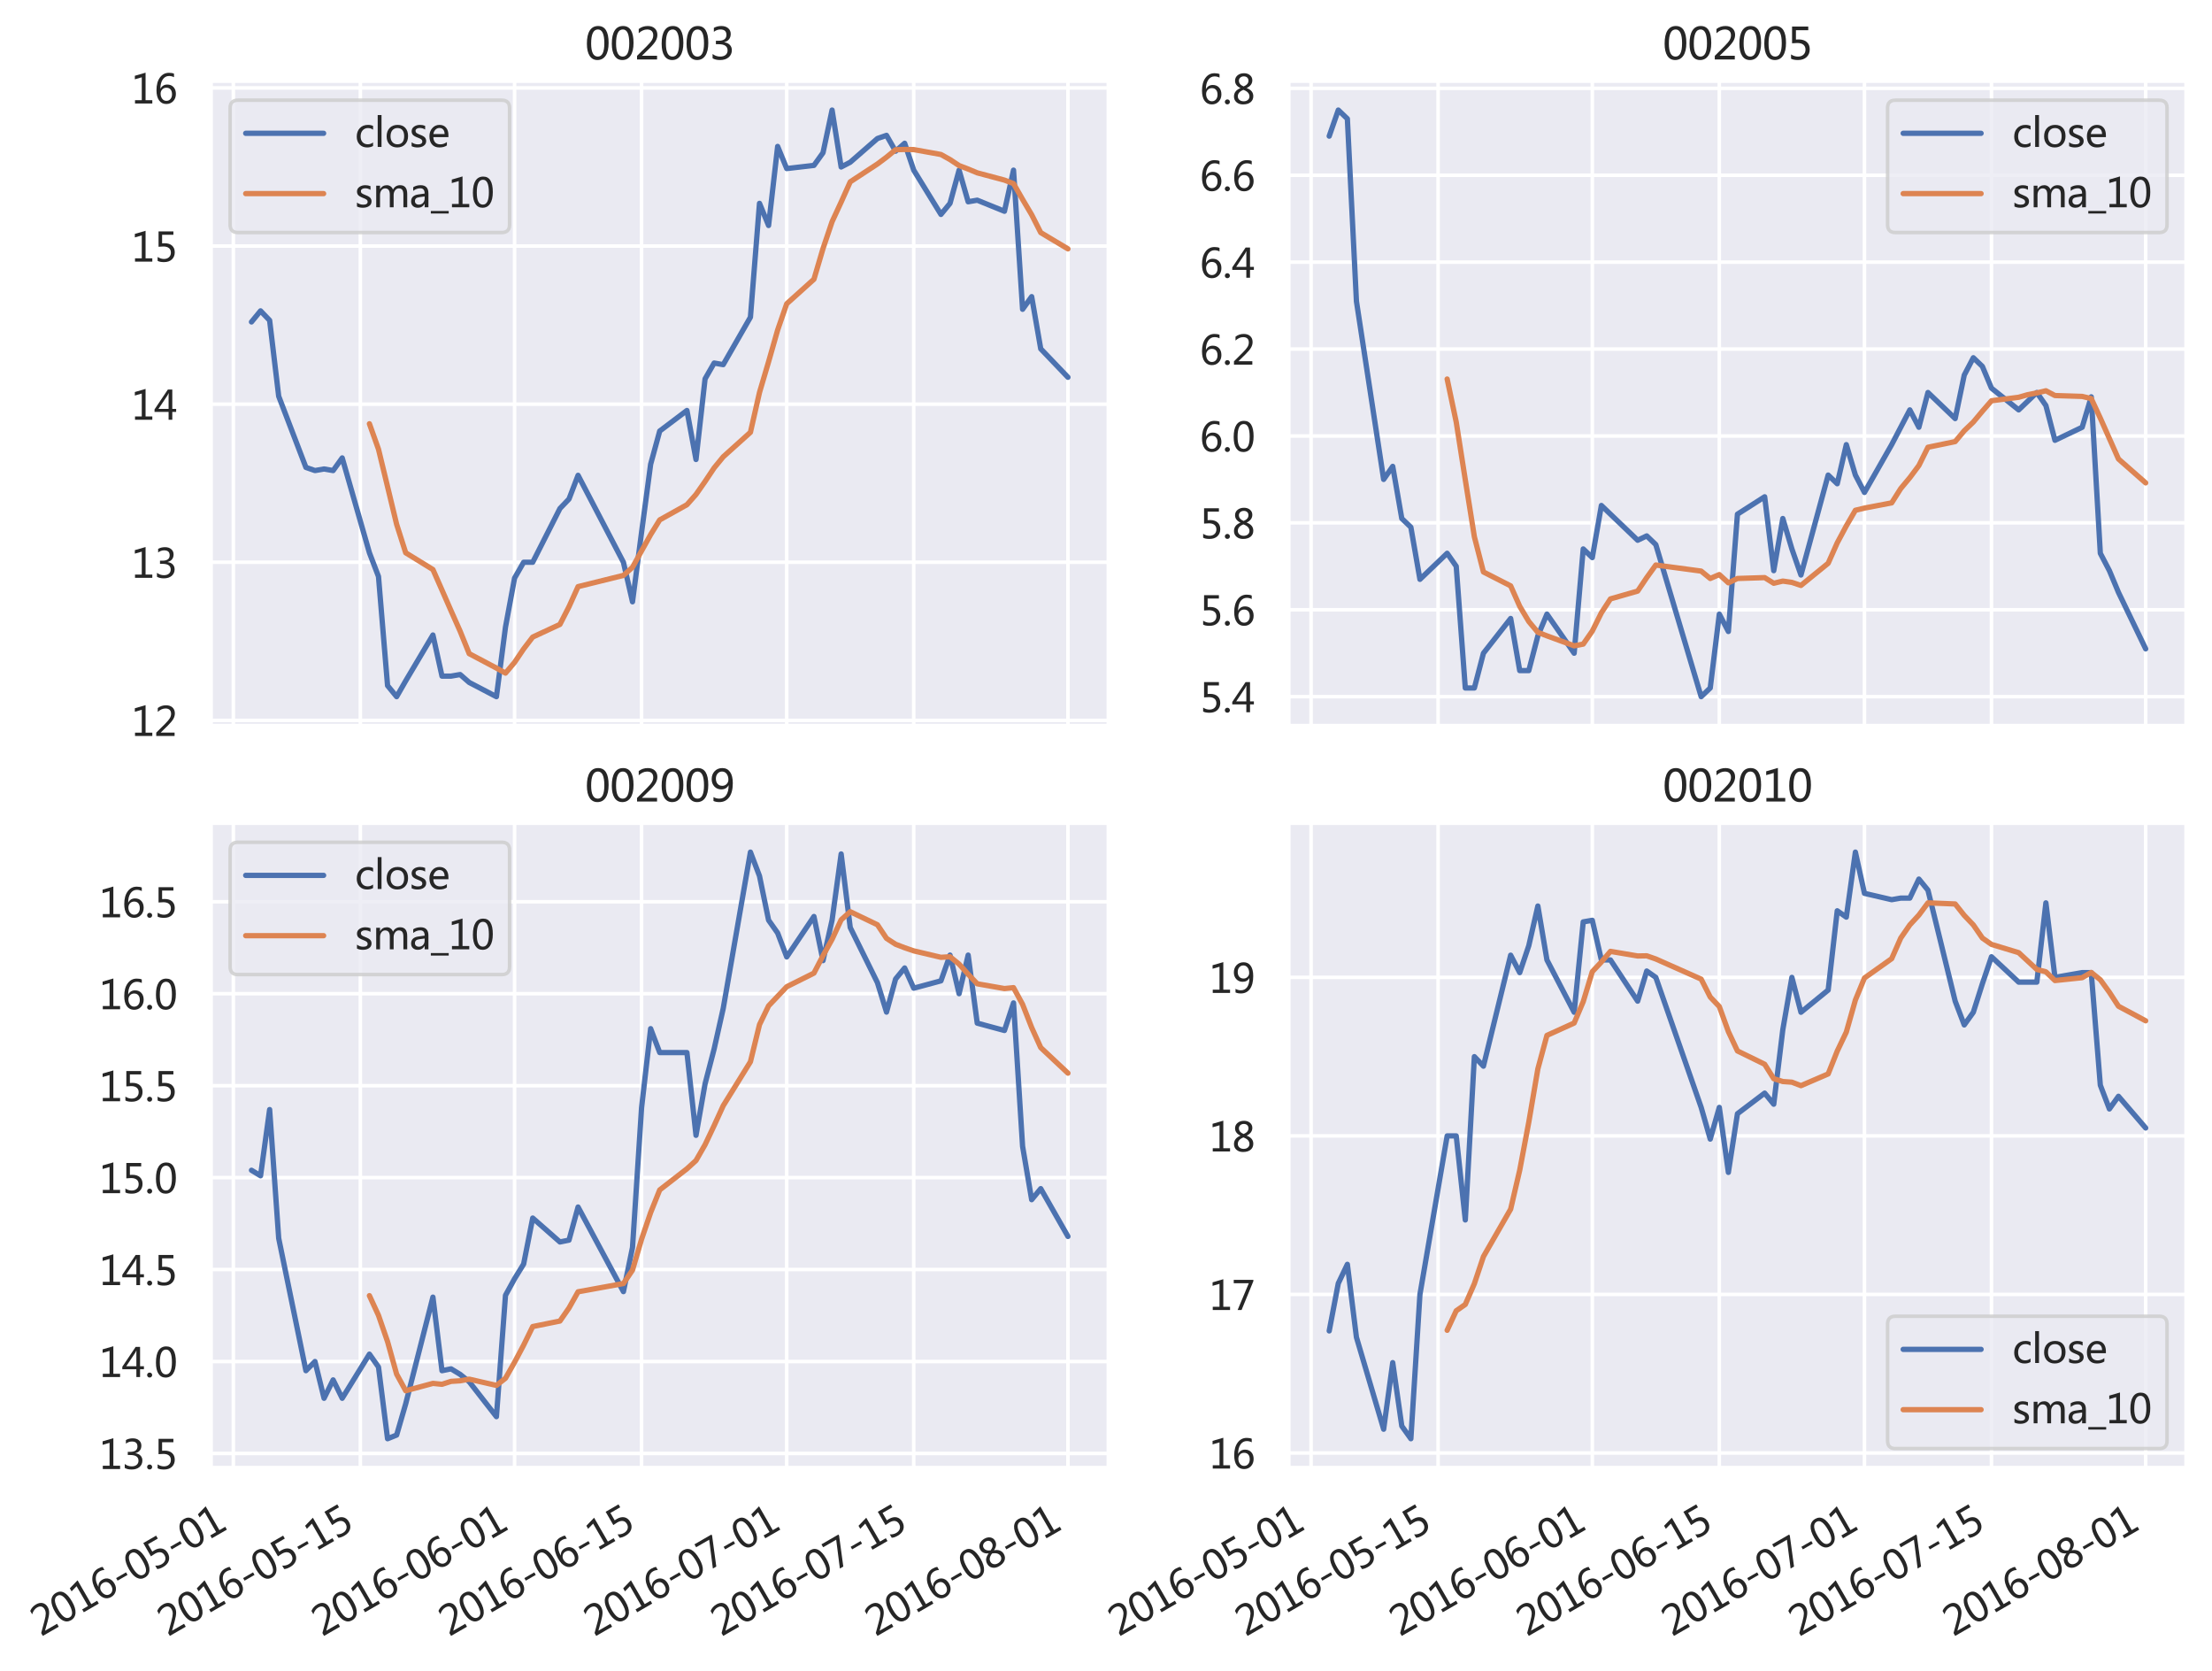 <?xml version="1.0" encoding="utf-8" standalone="no"?>
<!DOCTYPE svg PUBLIC "-//W3C//DTD SVG 1.1//EN"
  "http://www.w3.org/Graphics/SVG/1.1/DTD/svg11.dtd">
<svg xmlns:xlink="http://www.w3.org/1999/xlink" width="624.692pt" height="471.717pt" viewBox="0 0 624.692 471.717" xmlns="http://www.w3.org/2000/svg" version="1.1">
 <defs>
  <style type="text/css">*{stroke-linejoin: round; stroke-linecap: butt}</style>
 </defs>
 <g id="figure_1">
  <g id="patch_1">
   <path d="M 0 471.717 
L 624.692 471.717 
L 624.692 0 
L 0 0 
z
" style="fill: #ffffff"/>
  </g>
  <g id="axes_1">
   <g id="patch_2">
    <path d="M 59.492 204.969 
L 313.129 204.969 
L 313.129 22.793 
L 59.492 22.793 
z
" style="fill: #eaeaf2"/>
   </g>
   <g id="matplotlib.axis_1">
    <g id="xtick_1">
     <g id="line2d_1">
      <path d="M 65.897 204.969 
L 65.897 22.793 
" clip-path="url(#p3667b2592e)" style="fill: none; stroke: #ffffff; stroke-linecap: round"/>
     </g>
    </g>
    <g id="xtick_2">
     <g id="line2d_2">
      <path d="M 101.765 204.969 
L 101.765 22.793 
" clip-path="url(#p3667b2592e)" style="fill: none; stroke: #ffffff; stroke-linecap: round"/>
     </g>
    </g>
    <g id="xtick_3">
     <g id="line2d_3">
      <path d="M 145.319 204.969 
L 145.319 22.793 
" clip-path="url(#p3667b2592e)" style="fill: none; stroke: #ffffff; stroke-linecap: round"/>
     </g>
    </g>
    <g id="xtick_4">
     <g id="line2d_4">
      <path d="M 181.186 204.969 
L 181.186 22.793 
" clip-path="url(#p3667b2592e)" style="fill: none; stroke: #ffffff; stroke-linecap: round"/>
     </g>
    </g>
    <g id="xtick_5">
     <g id="line2d_5">
      <path d="M 222.178 204.969 
L 222.178 22.793 
" clip-path="url(#p3667b2592e)" style="fill: none; stroke: #ffffff; stroke-linecap: round"/>
     </g>
    </g>
    <g id="xtick_6">
     <g id="line2d_6">
      <path d="M 258.046 204.969 
L 258.046 22.793 
" clip-path="url(#p3667b2592e)" style="fill: none; stroke: #ffffff; stroke-linecap: round"/>
     </g>
    </g>
    <g id="xtick_7">
     <g id="line2d_7">
      <path d="M 301.6 204.969 
L 301.6 22.793 
" clip-path="url(#p3667b2592e)" style="fill: none; stroke: #ffffff; stroke-linecap: round"/>
     </g>
    </g>
    <g id="xtick_8"/>
    <g id="xtick_9"/>
    <g id="xtick_10"/>
    <g id="xtick_11"/>
    <g id="xtick_12"/>
   </g>
   <g id="matplotlib.axis_2">
    <g id="ytick_1">
     <g id="line2d_8">
      <path d="M 59.492 203.385 
L 313.129 203.385 
" clip-path="url(#p3667b2592e)" style="fill: none; stroke: #ffffff; stroke-linecap: round"/>
     </g>
     <g id="text_1">
      <!-- 12 -->
      <g style="fill: #262626" transform="translate(37.091 207.781) scale(0.11 -0.11)">
       <defs>
        <path id="MicrosoftYaHei-31" d="M 3366 0 
L 591 0 
L 591 528 
L 1675 528 
L 1675 4203 
L 563 3881 
L 563 4444 
L 2284 4944 
L 2284 528 
L 3366 528 
L 3366 0 
z
" transform="scale(0.016)"/>
        <path id="MicrosoftYaHei-32" d="M 3275 0 
L 331 0 
L 331 531 
L 1738 1934 
Q 2319 2516 2516 2855 
Q 2713 3194 2713 3556 
Q 2713 3969 2481 4189 
Q 2250 4409 1813 4409 
Q 1166 4409 578 3859 
L 578 4481 
Q 1150 4922 1909 4922 
Q 2563 4922 2941 4569 
Q 3319 4216 3319 3619 
Q 3319 3169 3076 2736 
Q 2834 2303 2159 1634 
L 1056 556 
L 1056 544 
L 3275 544 
L 3275 0 
z
" transform="scale(0.016)"/>
       </defs>
       <use xlink:href="#MicrosoftYaHei-31"/>
       <use xlink:href="#MicrosoftYaHei-32" x="58.643"/>
      </g>
     </g>
    </g>
    <g id="ytick_2">
     <g id="line2d_9">
      <path d="M 59.492 158.744 
L 313.129 158.744 
" clip-path="url(#p3667b2592e)" style="fill: none; stroke: #ffffff; stroke-linecap: round"/>
     </g>
     <g id="text_2">
      <!-- 13 -->
      <g style="fill: #262626" transform="translate(37.091 163.141) scale(0.11 -0.11)">
       <defs>
        <path id="MicrosoftYaHei-33" d="M 447 809 
Q 944 425 1569 425 
Q 2069 425 2361 670 
Q 2653 916 2653 1328 
Q 2653 2247 1338 2247 
L 934 2247 
L 934 2753 
L 1319 2753 
Q 2484 2753 2484 3616 
Q 2484 4413 1594 4413 
Q 1084 4413 634 4069 
L 634 4647 
Q 1109 4922 1744 4922 
Q 2363 4922 2738 4598 
Q 3113 4275 3113 3759 
Q 3113 2809 2144 2538 
L 2144 2525 
Q 2669 2469 2973 2155 
Q 3278 1841 3278 1372 
Q 3278 719 2808 319 
Q 2338 -81 1556 -81 
Q 869 -81 447 175 
L 447 809 
z
" transform="scale(0.016)"/>
       </defs>
       <use xlink:href="#MicrosoftYaHei-31"/>
       <use xlink:href="#MicrosoftYaHei-33" x="58.643"/>
      </g>
     </g>
    </g>
    <g id="ytick_3">
     <g id="line2d_10">
      <path d="M 59.492 114.104 
L 313.129 114.104 
" clip-path="url(#p3667b2592e)" style="fill: none; stroke: #ffffff; stroke-linecap: round"/>
     </g>
     <g id="text_3">
      <!-- 14 -->
      <g style="fill: #262626" transform="translate(37.091 118.501) scale(0.11 -0.11)">
       <defs>
        <path id="MicrosoftYaHei-34" d="M 3525 1256 
L 2906 1256 
L 2906 0 
L 2313 0 
L 2313 1256 
L 56 1256 
L 56 1653 
L 2197 4841 
L 2906 4841 
L 2906 1741 
L 3525 1741 
L 3525 1256 
z
M 2313 1741 
L 2313 3769 
Q 2313 3984 2325 4266 
L 2313 4266 
Q 2269 4147 2128 3894 
L 688 1741 
L 2313 1741 
z
" transform="scale(0.016)"/>
       </defs>
       <use xlink:href="#MicrosoftYaHei-31"/>
       <use xlink:href="#MicrosoftYaHei-34" x="58.643"/>
      </g>
     </g>
    </g>
    <g id="ytick_4">
     <g id="line2d_11">
      <path d="M 59.492 69.464 
L 313.129 69.464 
" clip-path="url(#p3667b2592e)" style="fill: none; stroke: #ffffff; stroke-linecap: round"/>
     </g>
     <g id="text_4">
      <!-- 15 -->
      <g style="fill: #262626" transform="translate(37.091 73.86) scale(0.11 -0.11)">
       <defs>
        <path id="MicrosoftYaHei-35" d="M 553 744 
Q 1041 425 1569 425 
Q 2069 425 2375 704 
Q 2681 984 2681 1447 
Q 2681 1913 2370 2169 
Q 2059 2425 1469 2425 
Q 1184 2425 703 2381 
L 703 4841 
L 3084 4841 
L 3084 4300 
L 1272 4300 
L 1272 2931 
Q 1544 2947 1681 2947 
Q 2447 2947 2875 2559 
Q 3303 2172 3303 1491 
Q 3303 788 2843 353 
Q 2384 -81 1575 -81 
Q 897 -81 553 119 
L 553 744 
z
" transform="scale(0.016)"/>
       </defs>
       <use xlink:href="#MicrosoftYaHei-31"/>
       <use xlink:href="#MicrosoftYaHei-35" x="58.643"/>
      </g>
     </g>
    </g>
    <g id="ytick_5">
     <g id="line2d_12">
      <path d="M 59.492 24.824 
L 313.129 24.824 
" clip-path="url(#p3667b2592e)" style="fill: none; stroke: #ffffff; stroke-linecap: round"/>
     </g>
     <g id="text_5">
      <!-- 16 -->
      <g style="fill: #262626" transform="translate(37.091 29.22) scale(0.11 -0.11)">
       <defs>
        <path id="MicrosoftYaHei-36" d="M 3181 4219 
Q 2803 4413 2391 4413 
Q 1763 4413 1381 3866 
Q 1000 3319 994 2372 
L 1009 2372 
Q 1353 3038 2106 3038 
Q 2734 3038 3109 2628 
Q 3484 2219 3484 1541 
Q 3484 831 3051 375 
Q 2619 -81 1947 -81 
Q 1209 -81 789 495 
Q 369 1072 369 2131 
Q 369 3413 920 4167 
Q 1472 4922 2372 4922 
Q 2888 4922 3181 4781 
L 3181 4219 
z
M 1031 1584 
Q 1031 1106 1286 765 
Q 1541 425 1963 425 
Q 2363 425 2613 719 
Q 2863 1013 2863 1475 
Q 2863 1975 2627 2253 
Q 2391 2531 1956 2531 
Q 1544 2531 1287 2250 
Q 1031 1969 1031 1584 
z
" transform="scale(0.016)"/>
       </defs>
       <use xlink:href="#MicrosoftYaHei-31"/>
       <use xlink:href="#MicrosoftYaHei-36" x="58.643"/>
      </g>
     </g>
    </g>
   </g>
   <g id="line2d_13">
    <path d="M 71.021 90.891 
L 73.583 87.766 
L 76.145 90.445 
L 78.707 111.872 
L 86.393 131.96 
L 88.955 132.853 
L 91.517 132.407 
L 94.079 132.853 
L 96.641 129.282 
L 104.327 156.066 
L 106.889 162.762 
L 109.451 193.564 
L 112.013 196.688 
L 114.575 192.224 
L 122.261 179.279 
L 124.823 190.885 
L 127.385 190.885 
L 129.947 190.439 
L 132.509 192.671 
L 140.195 196.688 
L 142.757 177.047 
L 145.319 163.208 
L 147.881 158.744 
L 150.443 158.744 
L 158.129 143.567 
L 160.691 140.888 
L 163.253 134.192 
L 176.062 158.744 
L 178.624 169.904 
L 181.186 150.263 
L 183.748 131.067 
L 186.31 121.693 
L 193.996 115.89 
L 196.558 129.728 
L 199.12 106.962 
L 201.682 102.498 
L 204.244 102.944 
L 211.93 89.552 
L 214.492 57.411 
L 217.054 63.661 
L 219.616 41.341 
L 222.178 47.59 
L 229.864 46.697 
L 232.426 43.126 
L 234.988 31.073 
L 237.55 47.144 
L 240.112 45.805 
L 247.798 39.109 
L 250.36 38.216 
L 252.922 42.68 
L 255.484 40.448 
L 258.046 48.037 
L 265.732 60.536 
L 268.294 57.411 
L 270.856 48.037 
L 273.418 56.965 
L 275.98 56.518 
L 283.666 59.643 
L 286.228 48.037 
L 288.79 87.32 
L 291.352 83.749 
L 293.914 98.48 
L 301.6 106.515 
" clip-path="url(#p3667b2592e)" style="fill: none; stroke: #4c72b0; stroke-width: 1.5; stroke-linecap: round"/>
   </g>
   <g id="line2d_14">
    <path d="M 104.327 119.639 
L 106.889 126.827 
L 109.451 137.406 
L 112.013 148.031 
L 114.575 156.066 
L 122.261 160.798 
L 124.823 166.601 
L 127.385 172.449 
L 129.947 178.207 
L 132.509 184.546 
L 140.195 188.609 
L 142.757 190.037 
L 145.319 187.002 
L 147.881 183.207 
L 150.443 179.859 
L 158.129 176.288 
L 160.691 171.288 
L 163.253 165.619 
L 176.062 162.449 
L 178.624 160.173 
L 181.186 155.53 
L 183.748 150.932 
L 186.31 146.781 
L 193.996 142.495 
L 196.558 139.594 
L 199.12 135.933 
L 201.682 132.094 
L 204.244 128.969 
L 211.93 122.05 
L 214.492 110.801 
L 217.054 102.14 
L 219.616 93.168 
L 222.178 85.758 
L 229.864 78.838 
L 232.426 70.178 
L 234.988 62.589 
L 237.55 57.054 
L 240.112 51.34 
L 247.798 46.296 
L 250.36 44.376 
L 252.922 42.278 
L 255.484 42.189 
L 258.046 42.233 
L 265.732 43.617 
L 268.294 45.046 
L 270.856 46.742 
L 273.418 47.724 
L 275.98 48.795 
L 283.666 50.849 
L 286.228 51.831 
L 288.79 56.295 
L 291.352 60.625 
L 293.914 65.669 
L 301.6 70.267 
" clip-path="url(#p3667b2592e)" style="fill: none; stroke: #dd8452; stroke-width: 1.5; stroke-linecap: round"/>
   </g>
   <g id="patch_3">
    <path d="M 59.492 204.969 
L 59.492 22.793 
" style="fill: none; stroke: #ffffff; stroke-width: 1.25; stroke-linejoin: miter; stroke-linecap: square"/>
   </g>
   <g id="patch_4">
    <path d="M 313.129 204.969 
L 313.129 22.793 
" style="fill: none; stroke: #ffffff; stroke-width: 1.25; stroke-linejoin: miter; stroke-linecap: square"/>
   </g>
   <g id="patch_5">
    <path d="M 59.492 204.969 
L 313.129 204.969 
" style="fill: none; stroke: #ffffff; stroke-width: 1.25; stroke-linejoin: miter; stroke-linecap: square"/>
   </g>
   <g id="patch_6">
    <path d="M 59.492 22.793 
L 313.129 22.793 
" style="fill: none; stroke: #ffffff; stroke-width: 1.25; stroke-linejoin: miter; stroke-linecap: square"/>
   </g>
   <g id="text_6">
    <!-- 002003 -->
    <g style="fill: #262626" transform="translate(165.2 16.793) scale(0.12 -0.12)">
     <defs>
      <path id="MicrosoftYaHei-30" d="M 284 2325 
Q 284 3606 709 4264 
Q 1134 4922 1941 4922 
Q 3478 4922 3478 2441 
Q 3478 1216 3045 567 
Q 2613 -81 1831 -81 
Q 1094 -81 689 534 
Q 284 1150 284 2325 
z
M 909 2353 
Q 909 425 1888 425 
Q 2850 425 2850 2384 
Q 2850 4413 1906 4413 
Q 909 4413 909 2353 
z
" transform="scale(0.016)"/>
     </defs>
     <use xlink:href="#MicrosoftYaHei-30"/>
     <use xlink:href="#MicrosoftYaHei-30" x="58.643"/>
     <use xlink:href="#MicrosoftYaHei-32" x="117.285"/>
     <use xlink:href="#MicrosoftYaHei-30" x="175.928"/>
     <use xlink:href="#MicrosoftYaHei-30" x="234.57"/>
     <use xlink:href="#MicrosoftYaHei-33" x="293.213"/>
    </g>
   </g>
   <g id="legend_1">
    <g id="patch_7">
     <path d="M 67.192 65.648 
L 141.705 65.648 
Q 143.905 65.648 143.905 63.448 
L 143.905 30.492 
Q 143.905 28.293 141.705 28.293 
L 67.192 28.293 
Q 64.992 28.293 64.992 30.492 
L 64.992 63.448 
Q 64.992 65.648 67.192 65.648 
z
" style="fill: #eaeaf2; opacity: 0.8; stroke: #cccccc; stroke-linejoin: miter"/>
    </g>
    <g id="line2d_15">
     <path d="M 69.392 37.636 
L 80.392 37.636 
L 91.392 37.636 
" style="fill: none; stroke: #4c72b0; stroke-width: 1.5; stroke-linecap: round"/>
    </g>
    <g id="text_7">
     <!-- close -->
     <g style="fill: #262626" transform="translate(100.192 41.486) scale(0.11 -0.11)">
      <defs>
       <path id="MicrosoftYaHei-63" d="M 2934 156 
Q 2538 -81 1978 -81 
Q 1228 -81 772 400 
Q 316 881 316 1647 
Q 316 2497 808 3017 
Q 1300 3538 2125 3538 
Q 2600 3538 2938 3369 
L 2938 2763 
Q 2572 3031 2125 3031 
Q 1600 3031 1270 2667 
Q 941 2303 941 1697 
Q 941 1100 1252 762 
Q 1563 425 2091 425 
Q 2538 425 2934 719 
L 2934 156 
z
" transform="scale(0.016)"/>
       <path id="MicrosoftYaHei-6c" d="M 544 0 
L 544 5116 
L 1156 5116 
L 1156 0 
L 544 0 
z
" transform="scale(0.016)"/>
       <path id="MicrosoftYaHei-6f" d="M 316 1691 
Q 316 2547 794 3042 
Q 1272 3538 2091 3538 
Q 2869 3538 3311 3061 
Q 3753 2584 3753 1744 
Q 3753 925 3281 422 
Q 2809 -81 2016 -81 
Q 1241 -81 778 406 
Q 316 894 316 1691 
z
M 941 1709 
Q 941 1113 1242 769 
Q 1544 425 2053 425 
Q 2578 425 2853 761 
Q 3128 1097 3128 1725 
Q 3128 2356 2853 2693 
Q 2578 3031 2053 3031 
Q 1538 3031 1239 2678 
Q 941 2325 941 1709 
z
" transform="scale(0.016)"/>
       <path id="MicrosoftYaHei-73" d="M 353 747 
Q 816 413 1350 413 
Q 2066 413 2066 881 
Q 2066 1081 1909 1211 
Q 1753 1341 1275 1519 
Q 700 1750 528 1976 
Q 356 2203 356 2525 
Q 356 2984 745 3261 
Q 1134 3538 1703 3538 
Q 2144 3538 2522 3384 
L 2522 2794 
Q 2134 3044 1644 3044 
Q 1350 3044 1165 2916 
Q 981 2788 981 2578 
Q 981 2372 1114 2256 
Q 1247 2141 1703 1959 
Q 2281 1744 2484 1512 
Q 2688 1281 2688 941 
Q 2688 466 2298 192 
Q 1909 -81 1291 -81 
Q 753 -81 353 122 
L 353 747 
z
" transform="scale(0.016)"/>
       <path id="MicrosoftYaHei-65" d="M 3363 1572 
L 944 1572 
Q 959 1019 1246 717 
Q 1534 416 2050 416 
Q 2631 416 3116 788 
L 3116 241 
Q 2659 -81 1906 -81 
Q 1156 -81 736 394 
Q 316 869 316 1713 
Q 316 2506 777 3022 
Q 1238 3538 1922 3538 
Q 2600 3538 2981 3102 
Q 3363 2666 3363 1881 
L 3363 1572 
z
M 2750 2063 
Q 2747 2531 2528 2787 
Q 2309 3044 1913 3044 
Q 1547 3044 1280 2772 
Q 1013 2500 944 2063 
L 2750 2063 
z
" transform="scale(0.016)"/>
      </defs>
      <use xlink:href="#MicrosoftYaHei-63"/>
      <use xlink:href="#MicrosoftYaHei-6c" x="50.146"/>
      <use xlink:href="#MicrosoftYaHei-6f" x="76.758"/>
      <use xlink:href="#MicrosoftYaHei-73" x="140.332"/>
      <use xlink:href="#MicrosoftYaHei-65" x="186.621"/>
     </g>
    </g>
    <g id="line2d_16">
     <path d="M 69.392 54.663 
L 80.392 54.663 
L 91.392 54.663 
" style="fill: none; stroke: #dd8452; stroke-width: 1.5; stroke-linecap: round"/>
    </g>
    <g id="text_8">
     <!-- sma_10 -->
     <g style="fill: #262626" transform="translate(100.192 58.513) scale(0.11 -0.11)">
      <defs>
       <path id="MicrosoftYaHei-6d" d="M 5522 0 
L 4909 0 
L 4909 1984 
Q 4909 2547 4734 2789 
Q 4559 3031 4159 3031 
Q 3822 3031 3581 2715 
Q 3341 2400 3341 1969 
L 3341 0 
L 2728 0 
L 2728 2047 
Q 2728 3031 1969 3031 
Q 1619 3031 1389 2731 
Q 1159 2431 1159 1966 
L 1159 0 
L 547 0 
L 547 3456 
L 1159 3456 
L 1159 2909 
L 1172 2909 
Q 1541 3538 2250 3538 
Q 2597 3538 2862 3347 
Q 3128 3156 3231 2831 
Q 3616 3538 4381 3538 
Q 5522 3538 5522 2131 
L 5522 0 
z
" transform="scale(0.016)"/>
       <path id="MicrosoftYaHei-61" d="M 628 3216 
Q 1144 3538 1819 3538 
Q 3069 3538 3069 2225 
L 3069 0 
L 2463 0 
L 2463 534 
L 2447 534 
Q 2088 -81 1388 -81 
Q 884 -81 587 191 
Q 291 463 291 925 
Q 291 1894 1438 2053 
L 2463 2197 
Q 2463 3044 1763 3044 
Q 1141 3044 628 2625 
L 628 3216 
z
M 1653 1625 
Q 1228 1569 1067 1412 
Q 906 1256 906 975 
Q 906 728 1081 572 
Q 1256 416 1544 416 
Q 1944 416 2203 697 
Q 2463 978 2463 1403 
L 2463 1734 
L 1653 1625 
z
" transform="scale(0.016)"/>
       <path id="MicrosoftYaHei-5f" d="M 2869 -1003 
L 0 -1003 
L 0 -600 
L 2869 -600 
L 2869 -1003 
z
" transform="scale(0.016)"/>
      </defs>
      <use xlink:href="#MicrosoftYaHei-73"/>
      <use xlink:href="#MicrosoftYaHei-6d" x="46.289"/>
      <use xlink:href="#MicrosoftYaHei-61" x="139.99"/>
      <use xlink:href="#MicrosoftYaHei-5f" x="195.264"/>
      <use xlink:href="#MicrosoftYaHei-31" x="240.088"/>
      <use xlink:href="#MicrosoftYaHei-30" x="298.73"/>
     </g>
    </g>
   </g>
  </g>
  <g id="axes_2">
   <g id="patch_8">
    <path d="M 363.856 204.969 
L 617.492 204.969 
L 617.492 22.793 
L 363.856 22.793 
z
" style="fill: #eaeaf2"/>
   </g>
   <g id="matplotlib.axis_3">
    <g id="xtick_13">
     <g id="line2d_17">
      <path d="M 370.261 204.969 
L 370.261 22.793 
" clip-path="url(#p0e62ce0603)" style="fill: none; stroke: #ffffff; stroke-linecap: round"/>
     </g>
    </g>
    <g id="xtick_14">
     <g id="line2d_18">
      <path d="M 406.129 204.969 
L 406.129 22.793 
" clip-path="url(#p0e62ce0603)" style="fill: none; stroke: #ffffff; stroke-linecap: round"/>
     </g>
    </g>
    <g id="xtick_15">
     <g id="line2d_19">
      <path d="M 449.682 204.969 
L 449.682 22.793 
" clip-path="url(#p0e62ce0603)" style="fill: none; stroke: #ffffff; stroke-linecap: round"/>
     </g>
    </g>
    <g id="xtick_16">
     <g id="line2d_20">
      <path d="M 485.55 204.969 
L 485.55 22.793 
" clip-path="url(#p0e62ce0603)" style="fill: none; stroke: #ffffff; stroke-linecap: round"/>
     </g>
    </g>
    <g id="xtick_17">
     <g id="line2d_21">
      <path d="M 526.542 204.969 
L 526.542 22.793 
" clip-path="url(#p0e62ce0603)" style="fill: none; stroke: #ffffff; stroke-linecap: round"/>
     </g>
    </g>
    <g id="xtick_18">
     <g id="line2d_22">
      <path d="M 562.41 204.969 
L 562.41 22.793 
" clip-path="url(#p0e62ce0603)" style="fill: none; stroke: #ffffff; stroke-linecap: round"/>
     </g>
    </g>
    <g id="xtick_19">
     <g id="line2d_23">
      <path d="M 605.963 204.969 
L 605.963 22.793 
" clip-path="url(#p0e62ce0603)" style="fill: none; stroke: #ffffff; stroke-linecap: round"/>
     </g>
    </g>
    <g id="xtick_20"/>
    <g id="xtick_21"/>
    <g id="xtick_22"/>
    <g id="xtick_23"/>
    <g id="xtick_24"/>
   </g>
   <g id="matplotlib.axis_4">
    <g id="ytick_6">
     <g id="line2d_24">
      <path d="M 363.856 196.688 
L 617.492 196.688 
" clip-path="url(#p0e62ce0603)" style="fill: none; stroke: #ffffff; stroke-linecap: round"/>
     </g>
     <g id="text_9">
      <!-- 5.4 -->
      <g style="fill: #262626" transform="translate(338.806 201.085) scale(0.11 -0.11)">
       <defs>
        <path id="MicrosoftYaHei-2e" d="M 372 322 
Q 372 491 487 606 
Q 603 722 775 722 
Q 950 722 1065 605 
Q 1181 488 1181 322 
Q 1181 159 1065 42 
Q 950 -75 772 -75 
Q 600 -75 486 42 
Q 372 159 372 322 
z
" transform="scale(0.016)"/>
       </defs>
       <use xlink:href="#MicrosoftYaHei-35"/>
       <use xlink:href="#MicrosoftYaHei-2e" x="58.643"/>
       <use xlink:href="#MicrosoftYaHei-34" x="82.715"/>
      </g>
     </g>
    </g>
    <g id="ytick_7">
     <g id="line2d_25">
      <path d="M 363.856 172.153 
L 617.492 172.153 
" clip-path="url(#p0e62ce0603)" style="fill: none; stroke: #ffffff; stroke-linecap: round"/>
     </g>
     <g id="text_10">
      <!-- 5.6 -->
      <g style="fill: #262626" transform="translate(338.806 176.549) scale(0.11 -0.11)">
       <use xlink:href="#MicrosoftYaHei-35"/>
       <use xlink:href="#MicrosoftYaHei-2e" x="58.643"/>
       <use xlink:href="#MicrosoftYaHei-36" x="82.715"/>
      </g>
     </g>
    </g>
    <g id="ytick_8">
     <g id="line2d_26">
      <path d="M 363.856 147.617 
L 617.492 147.617 
" clip-path="url(#p0e62ce0603)" style="fill: none; stroke: #ffffff; stroke-linecap: round"/>
     </g>
     <g id="text_11">
      <!-- 5.8 -->
      <g style="fill: #262626" transform="translate(338.806 152.014) scale(0.11 -0.11)">
       <defs>
        <path id="MicrosoftYaHei-38" d="M 1369 2547 
Q 503 2950 503 3716 
Q 503 4250 909 4586 
Q 1316 4922 1947 4922 
Q 2525 4922 2900 4606 
Q 3275 4291 3275 3791 
Q 3275 2984 2372 2550 
L 2372 2538 
Q 3431 2156 3431 1238 
Q 3431 634 2995 276 
Q 2559 -81 1778 -81 
Q 1138 -81 734 272 
Q 331 625 331 1188 
Q 331 2113 1369 2534 
L 1369 2547 
z
M 2656 3719 
Q 2656 4044 2453 4231 
Q 2250 4419 1903 4419 
Q 1578 4419 1350 4223 
Q 1122 4028 1122 3725 
Q 1122 3119 1881 2803 
Q 2656 3125 2656 3719 
z
M 1844 2256 
Q 947 1894 947 1219 
Q 947 869 1209 644 
Q 1472 419 1894 419 
Q 2303 419 2559 642 
Q 2816 866 2816 1200 
Q 2816 1903 1844 2256 
z
" transform="scale(0.016)"/>
       </defs>
       <use xlink:href="#MicrosoftYaHei-35"/>
       <use xlink:href="#MicrosoftYaHei-2e" x="58.643"/>
       <use xlink:href="#MicrosoftYaHei-38" x="82.715"/>
      </g>
     </g>
    </g>
    <g id="ytick_9">
     <g id="line2d_27">
      <path d="M 363.856 123.082 
L 617.492 123.082 
" clip-path="url(#p0e62ce0603)" style="fill: none; stroke: #ffffff; stroke-linecap: round"/>
     </g>
     <g id="text_12">
      <!-- 6.0 -->
      <g style="fill: #262626" transform="translate(338.806 127.478) scale(0.11 -0.11)">
       <use xlink:href="#MicrosoftYaHei-36"/>
       <use xlink:href="#MicrosoftYaHei-2e" x="58.643"/>
       <use xlink:href="#MicrosoftYaHei-30" x="82.715"/>
      </g>
     </g>
    </g>
    <g id="ytick_10">
     <g id="line2d_28">
      <path d="M 363.856 98.546 
L 617.492 98.546 
" clip-path="url(#p0e62ce0603)" style="fill: none; stroke: #ffffff; stroke-linecap: round"/>
     </g>
     <g id="text_13">
      <!-- 6.2 -->
      <g style="fill: #262626" transform="translate(338.806 102.943) scale(0.11 -0.11)">
       <use xlink:href="#MicrosoftYaHei-36"/>
       <use xlink:href="#MicrosoftYaHei-2e" x="58.643"/>
       <use xlink:href="#MicrosoftYaHei-32" x="82.715"/>
      </g>
     </g>
    </g>
    <g id="ytick_11">
     <g id="line2d_29">
      <path d="M 363.856 74.011 
L 617.492 74.011 
" clip-path="url(#p0e62ce0603)" style="fill: none; stroke: #ffffff; stroke-linecap: round"/>
     </g>
     <g id="text_14">
      <!-- 6.4 -->
      <g style="fill: #262626" transform="translate(338.806 78.407) scale(0.11 -0.11)">
       <use xlink:href="#MicrosoftYaHei-36"/>
       <use xlink:href="#MicrosoftYaHei-2e" x="58.643"/>
       <use xlink:href="#MicrosoftYaHei-34" x="82.715"/>
      </g>
     </g>
    </g>
    <g id="ytick_12">
     <g id="line2d_30">
      <path d="M 363.856 49.475 
L 617.492 49.475 
" clip-path="url(#p0e62ce0603)" style="fill: none; stroke: #ffffff; stroke-linecap: round"/>
     </g>
     <g id="text_15">
      <!-- 6.6 -->
      <g style="fill: #262626" transform="translate(338.806 53.872) scale(0.11 -0.11)">
       <use xlink:href="#MicrosoftYaHei-36"/>
       <use xlink:href="#MicrosoftYaHei-2e" x="58.643"/>
       <use xlink:href="#MicrosoftYaHei-36" x="82.715"/>
      </g>
     </g>
    </g>
    <g id="ytick_13">
     <g id="line2d_31">
      <path d="M 363.856 24.939 
L 617.492 24.939 
" clip-path="url(#p0e62ce0603)" style="fill: none; stroke: #ffffff; stroke-linecap: round"/>
     </g>
     <g id="text_16">
      <!-- 6.8 -->
      <g style="fill: #262626" transform="translate(338.806 29.336) scale(0.11 -0.11)">
       <use xlink:href="#MicrosoftYaHei-36"/>
       <use xlink:href="#MicrosoftYaHei-2e" x="58.643"/>
       <use xlink:href="#MicrosoftYaHei-38" x="82.715"/>
      </g>
     </g>
    </g>
   </g>
   <g id="line2d_32">
    <path d="M 375.385 38.434 
L 377.947 31.073 
L 380.509 33.527 
L 383.071 85.052 
L 390.757 135.35 
L 393.319 131.669 
L 395.881 146.391 
L 398.443 148.844 
L 401.005 163.565 
L 408.691 156.205 
L 411.253 159.885 
L 413.815 194.235 
L 416.377 194.235 
L 418.939 184.421 
L 426.624 174.606 
L 429.186 189.328 
L 431.748 189.328 
L 434.31 179.514 
L 436.872 173.38 
L 444.558 184.421 
L 447.12 154.978 
L 449.682 157.432 
L 452.244 142.71 
L 454.806 145.164 
L 462.492 152.524 
L 465.054 151.298 
L 467.616 153.751 
L 480.426 196.688 
L 482.988 194.235 
L 485.55 173.38 
L 488.112 178.287 
L 490.674 145.164 
L 498.36 140.257 
L 500.922 161.112 
L 503.484 146.391 
L 506.046 154.978 
L 508.608 162.339 
L 516.294 134.123 
L 518.856 136.576 
L 521.418 125.535 
L 523.98 134.123 
L 526.542 139.03 
L 534.228 125.535 
L 536.79 120.628 
L 539.352 115.721 
L 541.914 120.628 
L 544.476 110.814 
L 552.162 118.175 
L 554.724 105.907 
L 557.286 101 
L 559.848 103.453 
L 562.41 109.587 
L 570.096 115.721 
L 572.658 113.267 
L 575.22 110.814 
L 577.781 114.494 
L 580.343 124.308 
L 588.029 120.628 
L 590.591 112.041 
L 593.153 156.205 
L 595.715 161.112 
L 598.277 167.246 
L 605.963 183.194 
" clip-path="url(#p0e62ce0603)" style="fill: none; stroke: #4c72b0; stroke-width: 1.5; stroke-linecap: round"/>
   </g>
   <g id="line2d_33">
    <path d="M 408.691 107.011 
L 411.253 119.156 
L 413.815 135.472 
L 416.377 151.543 
L 418.939 161.48 
L 426.624 165.406 
L 429.186 171.171 
L 431.748 175.465 
L 434.31 178.532 
L 436.872 179.514 
L 444.558 182.335 
L 447.12 181.844 
L 449.682 178.164 
L 452.244 173.012 
L 454.806 169.086 
L 462.492 166.878 
L 465.054 163.075 
L 467.616 159.517 
L 480.426 161.235 
L 482.988 163.32 
L 485.55 162.216 
L 488.112 164.547 
L 490.674 163.32 
L 498.36 163.075 
L 500.922 164.67 
L 503.484 164.056 
L 506.046 164.424 
L 508.608 165.283 
L 516.294 159.026 
L 518.856 153.26 
L 521.418 148.476 
L 523.98 144.06 
L 526.542 143.446 
L 534.228 141.974 
L 536.79 137.926 
L 539.352 134.859 
L 541.914 131.424 
L 544.476 126.271 
L 552.162 124.677 
L 554.724 121.61 
L 557.286 119.156 
L 559.848 116.089 
L 562.41 113.145 
L 570.096 112.163 
L 572.658 111.427 
L 575.22 110.937 
L 577.781 110.323 
L 580.343 111.673 
L 588.029 111.918 
L 590.591 112.531 
L 593.153 118.052 
L 595.715 123.818 
L 598.277 129.584 
L 605.963 136.331 
" clip-path="url(#p0e62ce0603)" style="fill: none; stroke: #dd8452; stroke-width: 1.5; stroke-linecap: round"/>
   </g>
   <g id="patch_9">
    <path d="M 363.856 204.969 
L 363.856 22.793 
" style="fill: none; stroke: #ffffff; stroke-width: 1.25; stroke-linejoin: miter; stroke-linecap: square"/>
   </g>
   <g id="patch_10">
    <path d="M 617.492 204.969 
L 617.492 22.793 
" style="fill: none; stroke: #ffffff; stroke-width: 1.25; stroke-linejoin: miter; stroke-linecap: square"/>
   </g>
   <g id="patch_11">
    <path d="M 363.856 204.969 
L 617.492 204.969 
" style="fill: none; stroke: #ffffff; stroke-width: 1.25; stroke-linejoin: miter; stroke-linecap: square"/>
   </g>
   <g id="patch_12">
    <path d="M 363.856 22.793 
L 617.492 22.793 
" style="fill: none; stroke: #ffffff; stroke-width: 1.25; stroke-linejoin: miter; stroke-linecap: square"/>
   </g>
   <g id="text_17">
    <!-- 002005 -->
    <g style="fill: #262626" transform="translate(469.563 16.793) scale(0.12 -0.12)">
     <use xlink:href="#MicrosoftYaHei-30"/>
     <use xlink:href="#MicrosoftYaHei-30" x="58.643"/>
     <use xlink:href="#MicrosoftYaHei-32" x="117.285"/>
     <use xlink:href="#MicrosoftYaHei-30" x="175.928"/>
     <use xlink:href="#MicrosoftYaHei-30" x="234.57"/>
     <use xlink:href="#MicrosoftYaHei-35" x="293.213"/>
    </g>
   </g>
   <g id="legend_2">
    <g id="patch_13">
     <path d="M 535.279 65.648 
L 609.792 65.648 
Q 611.992 65.648 611.992 63.448 
L 611.992 30.492 
Q 611.992 28.293 609.792 28.293 
L 535.279 28.293 
Q 533.079 28.293 533.079 30.492 
L 533.079 63.448 
Q 533.079 65.648 535.279 65.648 
z
" style="fill: #eaeaf2; opacity: 0.8; stroke: #cccccc; stroke-linejoin: miter"/>
    </g>
    <g id="line2d_34">
     <path d="M 537.479 37.636 
L 548.479 37.636 
L 559.479 37.636 
" style="fill: none; stroke: #4c72b0; stroke-width: 1.5; stroke-linecap: round"/>
    </g>
    <g id="text_18">
     <!-- close -->
     <g style="fill: #262626" transform="translate(568.279 41.486) scale(0.11 -0.11)">
      <use xlink:href="#MicrosoftYaHei-63"/>
      <use xlink:href="#MicrosoftYaHei-6c" x="50.146"/>
      <use xlink:href="#MicrosoftYaHei-6f" x="76.758"/>
      <use xlink:href="#MicrosoftYaHei-73" x="140.332"/>
      <use xlink:href="#MicrosoftYaHei-65" x="186.621"/>
     </g>
    </g>
    <g id="line2d_35">
     <path d="M 537.479 54.663 
L 548.479 54.663 
L 559.479 54.663 
" style="fill: none; stroke: #dd8452; stroke-width: 1.5; stroke-linecap: round"/>
    </g>
    <g id="text_19">
     <!-- sma_10 -->
     <g style="fill: #262626" transform="translate(568.279 58.513) scale(0.11 -0.11)">
      <use xlink:href="#MicrosoftYaHei-73"/>
      <use xlink:href="#MicrosoftYaHei-6d" x="46.289"/>
      <use xlink:href="#MicrosoftYaHei-61" x="139.99"/>
      <use xlink:href="#MicrosoftYaHei-5f" x="195.264"/>
      <use xlink:href="#MicrosoftYaHei-31" x="240.088"/>
      <use xlink:href="#MicrosoftYaHei-30" x="298.73"/>
     </g>
    </g>
   </g>
  </g>
  <g id="axes_3">
   <g id="patch_14">
    <path d="M 59.492 414.473 
L 313.129 414.473 
L 313.129 232.296 
L 59.492 232.296 
z
" style="fill: #eaeaf2"/>
   </g>
   <g id="matplotlib.axis_5">
    <g id="xtick_25">
     <g id="line2d_36">
      <path d="M 65.897 414.473 
L 65.897 232.296 
" clip-path="url(#p219e8cd607)" style="fill: none; stroke: #ffffff; stroke-linecap: round"/>
     </g>
     <g id="text_20">
      <!-- 2016-05-01 -->
      <g style="fill: #262626" transform="translate(11.597 462.149) rotate(-30) scale(0.11 -0.11)">
       <defs>
        <path id="MicrosoftYaHei-2d" d="M 2328 1681 
L 488 1681 
L 488 2153 
L 2328 2153 
L 2328 1681 
z
" transform="scale(0.016)"/>
       </defs>
       <use xlink:href="#MicrosoftYaHei-32"/>
       <use xlink:href="#MicrosoftYaHei-30" x="58.643"/>
       <use xlink:href="#MicrosoftYaHei-31" x="117.285"/>
       <use xlink:href="#MicrosoftYaHei-36" x="175.928"/>
       <use xlink:href="#MicrosoftYaHei-2d" x="234.57"/>
       <use xlink:href="#MicrosoftYaHei-30" x="277.832"/>
       <use xlink:href="#MicrosoftYaHei-35" x="336.475"/>
       <use xlink:href="#MicrosoftYaHei-2d" x="395.117"/>
       <use xlink:href="#MicrosoftYaHei-30" x="438.379"/>
       <use xlink:href="#MicrosoftYaHei-31" x="497.021"/>
      </g>
     </g>
    </g>
    <g id="xtick_26">
     <g id="line2d_37">
      <path d="M 101.765 414.473 
L 101.765 232.296 
" clip-path="url(#p219e8cd607)" style="fill: none; stroke: #ffffff; stroke-linecap: round"/>
     </g>
     <g id="text_21">
      <!-- 2016-05-15 -->
      <g style="fill: #262626" transform="translate(47.464 462.149) rotate(-30) scale(0.11 -0.11)">
       <use xlink:href="#MicrosoftYaHei-32"/>
       <use xlink:href="#MicrosoftYaHei-30" x="58.643"/>
       <use xlink:href="#MicrosoftYaHei-31" x="117.285"/>
       <use xlink:href="#MicrosoftYaHei-36" x="175.928"/>
       <use xlink:href="#MicrosoftYaHei-2d" x="234.57"/>
       <use xlink:href="#MicrosoftYaHei-30" x="277.832"/>
       <use xlink:href="#MicrosoftYaHei-35" x="336.475"/>
       <use xlink:href="#MicrosoftYaHei-2d" x="395.117"/>
       <use xlink:href="#MicrosoftYaHei-31" x="438.379"/>
       <use xlink:href="#MicrosoftYaHei-35" x="497.021"/>
      </g>
     </g>
    </g>
    <g id="xtick_27">
     <g id="line2d_38">
      <path d="M 145.319 414.473 
L 145.319 232.296 
" clip-path="url(#p219e8cd607)" style="fill: none; stroke: #ffffff; stroke-linecap: round"/>
     </g>
     <g id="text_22">
      <!-- 2016-06-01 -->
      <g style="fill: #262626" transform="translate(91.018 462.149) rotate(-30) scale(0.11 -0.11)">
       <use xlink:href="#MicrosoftYaHei-32"/>
       <use xlink:href="#MicrosoftYaHei-30" x="58.643"/>
       <use xlink:href="#MicrosoftYaHei-31" x="117.285"/>
       <use xlink:href="#MicrosoftYaHei-36" x="175.928"/>
       <use xlink:href="#MicrosoftYaHei-2d" x="234.57"/>
       <use xlink:href="#MicrosoftYaHei-30" x="277.832"/>
       <use xlink:href="#MicrosoftYaHei-36" x="336.475"/>
       <use xlink:href="#MicrosoftYaHei-2d" x="395.117"/>
       <use xlink:href="#MicrosoftYaHei-30" x="438.379"/>
       <use xlink:href="#MicrosoftYaHei-31" x="497.021"/>
      </g>
     </g>
    </g>
    <g id="xtick_28">
     <g id="line2d_39">
      <path d="M 181.186 414.473 
L 181.186 232.296 
" clip-path="url(#p219e8cd607)" style="fill: none; stroke: #ffffff; stroke-linecap: round"/>
     </g>
     <g id="text_23">
      <!-- 2016-06-15 -->
      <g style="fill: #262626" transform="translate(126.886 462.149) rotate(-30) scale(0.11 -0.11)">
       <use xlink:href="#MicrosoftYaHei-32"/>
       <use xlink:href="#MicrosoftYaHei-30" x="58.643"/>
       <use xlink:href="#MicrosoftYaHei-31" x="117.285"/>
       <use xlink:href="#MicrosoftYaHei-36" x="175.928"/>
       <use xlink:href="#MicrosoftYaHei-2d" x="234.57"/>
       <use xlink:href="#MicrosoftYaHei-30" x="277.832"/>
       <use xlink:href="#MicrosoftYaHei-36" x="336.475"/>
       <use xlink:href="#MicrosoftYaHei-2d" x="395.117"/>
       <use xlink:href="#MicrosoftYaHei-31" x="438.379"/>
       <use xlink:href="#MicrosoftYaHei-35" x="497.021"/>
      </g>
     </g>
    </g>
    <g id="xtick_29">
     <g id="line2d_40">
      <path d="M 222.178 414.473 
L 222.178 232.296 
" clip-path="url(#p219e8cd607)" style="fill: none; stroke: #ffffff; stroke-linecap: round"/>
     </g>
     <g id="text_24">
      <!-- 2016-07-01 -->
      <g style="fill: #262626" transform="translate(167.878 462.149) rotate(-30) scale(0.11 -0.11)">
       <defs>
        <path id="MicrosoftYaHei-37" d="M 3441 4628 
L 1547 0 
L 913 0 
L 2713 4300 
L 294 4300 
L 294 4841 
L 3441 4841 
L 3441 4628 
z
" transform="scale(0.016)"/>
       </defs>
       <use xlink:href="#MicrosoftYaHei-32"/>
       <use xlink:href="#MicrosoftYaHei-30" x="58.643"/>
       <use xlink:href="#MicrosoftYaHei-31" x="117.285"/>
       <use xlink:href="#MicrosoftYaHei-36" x="175.928"/>
       <use xlink:href="#MicrosoftYaHei-2d" x="234.57"/>
       <use xlink:href="#MicrosoftYaHei-30" x="277.832"/>
       <use xlink:href="#MicrosoftYaHei-37" x="336.475"/>
       <use xlink:href="#MicrosoftYaHei-2d" x="395.117"/>
       <use xlink:href="#MicrosoftYaHei-30" x="438.379"/>
       <use xlink:href="#MicrosoftYaHei-31" x="497.021"/>
      </g>
     </g>
    </g>
    <g id="xtick_30">
     <g id="line2d_41">
      <path d="M 258.046 414.473 
L 258.046 232.296 
" clip-path="url(#p219e8cd607)" style="fill: none; stroke: #ffffff; stroke-linecap: round"/>
     </g>
     <g id="text_25">
      <!-- 2016-07-15 -->
      <g style="fill: #262626" transform="translate(203.745 462.149) rotate(-30) scale(0.11 -0.11)">
       <use xlink:href="#MicrosoftYaHei-32"/>
       <use xlink:href="#MicrosoftYaHei-30" x="58.643"/>
       <use xlink:href="#MicrosoftYaHei-31" x="117.285"/>
       <use xlink:href="#MicrosoftYaHei-36" x="175.928"/>
       <use xlink:href="#MicrosoftYaHei-2d" x="234.57"/>
       <use xlink:href="#MicrosoftYaHei-30" x="277.832"/>
       <use xlink:href="#MicrosoftYaHei-37" x="336.475"/>
       <use xlink:href="#MicrosoftYaHei-2d" x="395.117"/>
       <use xlink:href="#MicrosoftYaHei-31" x="438.379"/>
       <use xlink:href="#MicrosoftYaHei-35" x="497.021"/>
      </g>
     </g>
    </g>
    <g id="xtick_31">
     <g id="line2d_42">
      <path d="M 301.6 414.473 
L 301.6 232.296 
" clip-path="url(#p219e8cd607)" style="fill: none; stroke: #ffffff; stroke-linecap: round"/>
     </g>
     <g id="text_26">
      <!-- 2016-08-01 -->
      <g style="fill: #262626" transform="translate(247.299 462.149) rotate(-30) scale(0.11 -0.11)">
       <use xlink:href="#MicrosoftYaHei-32"/>
       <use xlink:href="#MicrosoftYaHei-30" x="58.643"/>
       <use xlink:href="#MicrosoftYaHei-31" x="117.285"/>
       <use xlink:href="#MicrosoftYaHei-36" x="175.928"/>
       <use xlink:href="#MicrosoftYaHei-2d" x="234.57"/>
       <use xlink:href="#MicrosoftYaHei-30" x="277.832"/>
       <use xlink:href="#MicrosoftYaHei-38" x="336.475"/>
       <use xlink:href="#MicrosoftYaHei-2d" x="395.117"/>
       <use xlink:href="#MicrosoftYaHei-30" x="438.379"/>
       <use xlink:href="#MicrosoftYaHei-31" x="497.021"/>
      </g>
     </g>
    </g>
    <g id="xtick_32"/>
    <g id="xtick_33"/>
    <g id="xtick_34"/>
    <g id="xtick_35"/>
    <g id="xtick_36"/>
   </g>
   <g id="matplotlib.axis_6">
    <g id="ytick_14">
     <g id="line2d_43">
      <path d="M 59.492 410.345 
L 313.129 410.345 
" clip-path="url(#p219e8cd607)" style="fill: none; stroke: #ffffff; stroke-linecap: round"/>
     </g>
     <g id="text_27">
      <!-- 13.5 -->
      <g style="fill: #262626" transform="translate(27.992 414.742) scale(0.11 -0.11)">
       <use xlink:href="#MicrosoftYaHei-31"/>
       <use xlink:href="#MicrosoftYaHei-33" x="58.643"/>
       <use xlink:href="#MicrosoftYaHei-2e" x="117.285"/>
       <use xlink:href="#MicrosoftYaHei-35" x="141.357"/>
      </g>
     </g>
    </g>
    <g id="ytick_15">
     <g id="line2d_44">
      <path d="M 59.492 384.387 
L 313.129 384.387 
" clip-path="url(#p219e8cd607)" style="fill: none; stroke: #ffffff; stroke-linecap: round"/>
     </g>
     <g id="text_28">
      <!-- 14.0 -->
      <g style="fill: #262626" transform="translate(27.992 388.783) scale(0.11 -0.11)">
       <use xlink:href="#MicrosoftYaHei-31"/>
       <use xlink:href="#MicrosoftYaHei-34" x="58.643"/>
       <use xlink:href="#MicrosoftYaHei-2e" x="117.285"/>
       <use xlink:href="#MicrosoftYaHei-30" x="141.357"/>
      </g>
     </g>
    </g>
    <g id="ytick_16">
     <g id="line2d_45">
      <path d="M 59.492 358.428 
L 313.129 358.428 
" clip-path="url(#p219e8cd607)" style="fill: none; stroke: #ffffff; stroke-linecap: round"/>
     </g>
     <g id="text_29">
      <!-- 14.5 -->
      <g style="fill: #262626" transform="translate(27.992 362.825) scale(0.11 -0.11)">
       <use xlink:href="#MicrosoftYaHei-31"/>
       <use xlink:href="#MicrosoftYaHei-34" x="58.643"/>
       <use xlink:href="#MicrosoftYaHei-2e" x="117.285"/>
       <use xlink:href="#MicrosoftYaHei-35" x="141.357"/>
      </g>
     </g>
    </g>
    <g id="ytick_17">
     <g id="line2d_46">
      <path d="M 59.492 332.47 
L 313.129 332.47 
" clip-path="url(#p219e8cd607)" style="fill: none; stroke: #ffffff; stroke-linecap: round"/>
     </g>
     <g id="text_30">
      <!-- 15.0 -->
      <g style="fill: #262626" transform="translate(27.992 336.866) scale(0.11 -0.11)">
       <use xlink:href="#MicrosoftYaHei-31"/>
       <use xlink:href="#MicrosoftYaHei-35" x="58.643"/>
       <use xlink:href="#MicrosoftYaHei-2e" x="117.285"/>
       <use xlink:href="#MicrosoftYaHei-30" x="141.357"/>
      </g>
     </g>
    </g>
    <g id="ytick_18">
     <g id="line2d_47">
      <path d="M 59.492 306.511 
L 313.129 306.511 
" clip-path="url(#p219e8cd607)" style="fill: none; stroke: #ffffff; stroke-linecap: round"/>
     </g>
     <g id="text_31">
      <!-- 15.5 -->
      <g style="fill: #262626" transform="translate(27.992 310.908) scale(0.11 -0.11)">
       <use xlink:href="#MicrosoftYaHei-31"/>
       <use xlink:href="#MicrosoftYaHei-35" x="58.643"/>
       <use xlink:href="#MicrosoftYaHei-2e" x="117.285"/>
       <use xlink:href="#MicrosoftYaHei-35" x="141.357"/>
      </g>
     </g>
    </g>
    <g id="ytick_19">
     <g id="line2d_48">
      <path d="M 59.492 280.553 
L 313.129 280.553 
" clip-path="url(#p219e8cd607)" style="fill: none; stroke: #ffffff; stroke-linecap: round"/>
     </g>
     <g id="text_32">
      <!-- 16.0 -->
      <g style="fill: #262626" transform="translate(27.992 284.949) scale(0.11 -0.11)">
       <use xlink:href="#MicrosoftYaHei-31"/>
       <use xlink:href="#MicrosoftYaHei-36" x="58.643"/>
       <use xlink:href="#MicrosoftYaHei-2e" x="117.285"/>
       <use xlink:href="#MicrosoftYaHei-30" x="141.357"/>
      </g>
     </g>
    </g>
    <g id="ytick_20">
     <g id="line2d_49">
      <path d="M 59.492 254.594 
L 313.129 254.594 
" clip-path="url(#p219e8cd607)" style="fill: none; stroke: #ffffff; stroke-linecap: round"/>
     </g>
     <g id="text_33">
      <!-- 16.5 -->
      <g style="fill: #262626" transform="translate(27.992 258.991) scale(0.11 -0.11)">
       <use xlink:href="#MicrosoftYaHei-31"/>
       <use xlink:href="#MicrosoftYaHei-36" x="58.643"/>
       <use xlink:href="#MicrosoftYaHei-2e" x="117.285"/>
       <use xlink:href="#MicrosoftYaHei-35" x="141.357"/>
      </g>
     </g>
    </g>
   </g>
   <g id="line2d_50">
    <path d="M 71.021 330.393 
L 73.583 331.95 
L 76.145 313.26 
L 78.707 349.602 
L 86.393 386.982 
L 88.955 384.387 
L 91.517 394.77 
L 94.079 389.578 
L 96.641 394.77 
L 104.327 382.31 
L 106.889 385.944 
L 109.451 406.192 
L 112.013 405.153 
L 114.575 396.328 
L 122.261 366.216 
L 124.823 386.982 
L 127.385 386.463 
L 129.947 388.021 
L 132.509 390.097 
L 140.195 399.962 
L 142.757 365.696 
L 145.319 361.024 
L 147.881 356.871 
L 150.443 343.891 
L 158.129 350.641 
L 160.691 350.121 
L 163.253 340.776 
L 176.062 364.658 
L 178.624 352.198 
L 181.186 312.741 
L 183.748 290.417 
L 186.31 297.166 
L 193.996 297.166 
L 196.558 320.529 
L 199.12 305.992 
L 201.682 296.128 
L 204.244 284.706 
L 211.93 240.577 
L 214.492 247.326 
L 217.054 259.786 
L 219.616 263.42 
L 222.178 270.169 
L 229.864 258.747 
L 232.426 271.208 
L 234.988 259.786 
L 237.55 241.096 
L 240.112 261.862 
L 247.798 277.438 
L 250.36 285.744 
L 252.922 276.399 
L 255.484 273.284 
L 258.046 278.995 
L 265.732 276.918 
L 268.294 269.65 
L 270.856 280.553 
L 273.418 269.65 
L 275.98 288.859 
L 283.666 290.936 
L 286.228 283.148 
L 288.79 323.644 
L 291.352 338.7 
L 293.914 335.585 
L 301.6 349.083 
" clip-path="url(#p219e8cd607)" style="fill: none; stroke: #4c72b0; stroke-width: 1.5; stroke-linecap: round"/>
   </g>
   <g id="line2d_51">
    <path d="M 104.327 365.8 
L 106.889 371.355 
L 109.451 378.78 
L 112.013 387.969 
L 114.575 392.641 
L 122.261 390.565 
L 124.823 390.824 
L 127.385 389.994 
L 129.947 389.838 
L 132.509 389.371 
L 140.195 391.136 
L 142.757 389.111 
L 145.319 384.594 
L 147.881 379.766 
L 150.443 374.522 
L 158.129 372.965 
L 160.691 369.279 
L 163.253 364.71 
L 176.062 362.374 
L 178.624 358.584 
L 181.186 349.862 
L 183.748 342.334 
L 186.31 335.948 
L 193.996 329.978 
L 196.558 327.641 
L 199.12 323.176 
L 201.682 317.777 
L 204.244 312.17 
L 211.93 299.762 
L 214.492 289.275 
L 217.054 283.979 
L 219.616 281.279 
L 222.178 278.58 
L 229.864 274.738 
L 232.426 269.806 
L 234.988 265.185 
L 237.55 259.682 
L 240.112 257.398 
L 247.798 261.084 
L 250.36 264.926 
L 252.922 266.587 
L 255.484 267.573 
L 258.046 268.456 
L 265.732 270.273 
L 268.294 270.117 
L 270.856 272.194 
L 273.418 275.049 
L 275.98 277.749 
L 283.666 279.099 
L 286.228 278.839 
L 288.79 283.564 
L 291.352 290.105 
L 293.914 295.764 
L 301.6 302.981 
" clip-path="url(#p219e8cd607)" style="fill: none; stroke: #dd8452; stroke-width: 1.5; stroke-linecap: round"/>
   </g>
   <g id="patch_15">
    <path d="M 59.492 414.473 
L 59.492 232.296 
" style="fill: none; stroke: #ffffff; stroke-width: 1.25; stroke-linejoin: miter; stroke-linecap: square"/>
   </g>
   <g id="patch_16">
    <path d="M 313.129 414.473 
L 313.129 232.296 
" style="fill: none; stroke: #ffffff; stroke-width: 1.25; stroke-linejoin: miter; stroke-linecap: square"/>
   </g>
   <g id="patch_17">
    <path d="M 59.492 414.473 
L 313.129 414.473 
" style="fill: none; stroke: #ffffff; stroke-width: 1.25; stroke-linejoin: miter; stroke-linecap: square"/>
   </g>
   <g id="patch_18">
    <path d="M 59.492 232.296 
L 313.129 232.296 
" style="fill: none; stroke: #ffffff; stroke-width: 1.25; stroke-linejoin: miter; stroke-linecap: square"/>
   </g>
   <g id="text_34">
    <!-- 002009 -->
    <g style="fill: #262626" transform="translate(165.2 226.296) scale(0.12 -0.12)">
     <defs>
      <path id="MicrosoftYaHei-39" d="M 578 656 
Q 978 425 1441 425 
Q 2091 425 2448 937 
Q 2806 1450 2806 2394 
Q 2800 2388 2794 2394 
Q 2475 1788 1722 1788 
Q 1113 1788 713 2206 
Q 313 2625 313 3294 
Q 313 4006 750 4464 
Q 1188 4922 1884 4922 
Q 2606 4922 3012 4355 
Q 3419 3788 3419 2703 
Q 3419 1363 2894 641 
Q 2369 -81 1441 -81 
Q 931 -81 578 84 
L 578 656 
z
M 931 3372 
Q 931 2884 1181 2598 
Q 1431 2313 1872 2313 
Q 2253 2313 2512 2573 
Q 2772 2834 2772 3206 
Q 2772 3728 2514 4070 
Q 2256 4413 1834 4413 
Q 1444 4413 1187 4116 
Q 931 3819 931 3372 
z
" transform="scale(0.016)"/>
     </defs>
     <use xlink:href="#MicrosoftYaHei-30"/>
     <use xlink:href="#MicrosoftYaHei-30" x="58.643"/>
     <use xlink:href="#MicrosoftYaHei-32" x="117.285"/>
     <use xlink:href="#MicrosoftYaHei-30" x="175.928"/>
     <use xlink:href="#MicrosoftYaHei-30" x="234.57"/>
     <use xlink:href="#MicrosoftYaHei-39" x="293.213"/>
    </g>
   </g>
   <g id="legend_3">
    <g id="patch_19">
     <path d="M 67.192 275.151 
L 141.705 275.151 
Q 143.905 275.151 143.905 272.951 
L 143.905 239.996 
Q 143.905 237.796 141.705 237.796 
L 67.192 237.796 
Q 64.992 237.796 64.992 239.996 
L 64.992 272.951 
Q 64.992 275.151 67.192 275.151 
z
" style="fill: #eaeaf2; opacity: 0.8; stroke: #cccccc; stroke-linejoin: miter"/>
    </g>
    <g id="line2d_52">
     <path d="M 69.392 247.139 
L 80.392 247.139 
L 91.392 247.139 
" style="fill: none; stroke: #4c72b0; stroke-width: 1.5; stroke-linecap: round"/>
    </g>
    <g id="text_35">
     <!-- close -->
     <g style="fill: #262626" transform="translate(100.192 250.989) scale(0.11 -0.11)">
      <use xlink:href="#MicrosoftYaHei-63"/>
      <use xlink:href="#MicrosoftYaHei-6c" x="50.146"/>
      <use xlink:href="#MicrosoftYaHei-6f" x="76.758"/>
      <use xlink:href="#MicrosoftYaHei-73" x="140.332"/>
      <use xlink:href="#MicrosoftYaHei-65" x="186.621"/>
     </g>
    </g>
    <g id="line2d_53">
     <path d="M 69.392 264.167 
L 80.392 264.167 
L 91.392 264.167 
" style="fill: none; stroke: #dd8452; stroke-width: 1.5; stroke-linecap: round"/>
    </g>
    <g id="text_36">
     <!-- sma_10 -->
     <g style="fill: #262626" transform="translate(100.192 268.017) scale(0.11 -0.11)">
      <use xlink:href="#MicrosoftYaHei-73"/>
      <use xlink:href="#MicrosoftYaHei-6d" x="46.289"/>
      <use xlink:href="#MicrosoftYaHei-61" x="139.99"/>
      <use xlink:href="#MicrosoftYaHei-5f" x="195.264"/>
      <use xlink:href="#MicrosoftYaHei-31" x="240.088"/>
      <use xlink:href="#MicrosoftYaHei-30" x="298.73"/>
     </g>
    </g>
   </g>
  </g>
  <g id="axes_4">
   <g id="patch_20">
    <path d="M 363.856 414.473 
L 617.492 414.473 
L 617.492 232.296 
L 363.856 232.296 
z
" style="fill: #eaeaf2"/>
   </g>
   <g id="matplotlib.axis_7">
    <g id="xtick_37">
     <g id="line2d_54">
      <path d="M 370.261 414.473 
L 370.261 232.296 
" clip-path="url(#pa3825c7887)" style="fill: none; stroke: #ffffff; stroke-linecap: round"/>
     </g>
     <g id="text_37">
      <!-- 2016-05-01 -->
      <g style="fill: #262626" transform="translate(315.96 462.149) rotate(-30) scale(0.11 -0.11)">
       <use xlink:href="#MicrosoftYaHei-32"/>
       <use xlink:href="#MicrosoftYaHei-30" x="58.643"/>
       <use xlink:href="#MicrosoftYaHei-31" x="117.285"/>
       <use xlink:href="#MicrosoftYaHei-36" x="175.928"/>
       <use xlink:href="#MicrosoftYaHei-2d" x="234.57"/>
       <use xlink:href="#MicrosoftYaHei-30" x="277.832"/>
       <use xlink:href="#MicrosoftYaHei-35" x="336.475"/>
       <use xlink:href="#MicrosoftYaHei-2d" x="395.117"/>
       <use xlink:href="#MicrosoftYaHei-30" x="438.379"/>
       <use xlink:href="#MicrosoftYaHei-31" x="497.021"/>
      </g>
     </g>
    </g>
    <g id="xtick_38">
     <g id="line2d_55">
      <path d="M 406.129 414.473 
L 406.129 232.296 
" clip-path="url(#pa3825c7887)" style="fill: none; stroke: #ffffff; stroke-linecap: round"/>
     </g>
     <g id="text_38">
      <!-- 2016-05-15 -->
      <g style="fill: #262626" transform="translate(351.828 462.149) rotate(-30) scale(0.11 -0.11)">
       <use xlink:href="#MicrosoftYaHei-32"/>
       <use xlink:href="#MicrosoftYaHei-30" x="58.643"/>
       <use xlink:href="#MicrosoftYaHei-31" x="117.285"/>
       <use xlink:href="#MicrosoftYaHei-36" x="175.928"/>
       <use xlink:href="#MicrosoftYaHei-2d" x="234.57"/>
       <use xlink:href="#MicrosoftYaHei-30" x="277.832"/>
       <use xlink:href="#MicrosoftYaHei-35" x="336.475"/>
       <use xlink:href="#MicrosoftYaHei-2d" x="395.117"/>
       <use xlink:href="#MicrosoftYaHei-31" x="438.379"/>
       <use xlink:href="#MicrosoftYaHei-35" x="497.021"/>
      </g>
     </g>
    </g>
    <g id="xtick_39">
     <g id="line2d_56">
      <path d="M 449.682 414.473 
L 449.682 232.296 
" clip-path="url(#pa3825c7887)" style="fill: none; stroke: #ffffff; stroke-linecap: round"/>
     </g>
     <g id="text_39">
      <!-- 2016-06-01 -->
      <g style="fill: #262626" transform="translate(395.382 462.149) rotate(-30) scale(0.11 -0.11)">
       <use xlink:href="#MicrosoftYaHei-32"/>
       <use xlink:href="#MicrosoftYaHei-30" x="58.643"/>
       <use xlink:href="#MicrosoftYaHei-31" x="117.285"/>
       <use xlink:href="#MicrosoftYaHei-36" x="175.928"/>
       <use xlink:href="#MicrosoftYaHei-2d" x="234.57"/>
       <use xlink:href="#MicrosoftYaHei-30" x="277.832"/>
       <use xlink:href="#MicrosoftYaHei-36" x="336.475"/>
       <use xlink:href="#MicrosoftYaHei-2d" x="395.117"/>
       <use xlink:href="#MicrosoftYaHei-30" x="438.379"/>
       <use xlink:href="#MicrosoftYaHei-31" x="497.021"/>
      </g>
     </g>
    </g>
    <g id="xtick_40">
     <g id="line2d_57">
      <path d="M 485.55 414.473 
L 485.55 232.296 
" clip-path="url(#pa3825c7887)" style="fill: none; stroke: #ffffff; stroke-linecap: round"/>
     </g>
     <g id="text_40">
      <!-- 2016-06-15 -->
      <g style="fill: #262626" transform="translate(431.249 462.149) rotate(-30) scale(0.11 -0.11)">
       <use xlink:href="#MicrosoftYaHei-32"/>
       <use xlink:href="#MicrosoftYaHei-30" x="58.643"/>
       <use xlink:href="#MicrosoftYaHei-31" x="117.285"/>
       <use xlink:href="#MicrosoftYaHei-36" x="175.928"/>
       <use xlink:href="#MicrosoftYaHei-2d" x="234.57"/>
       <use xlink:href="#MicrosoftYaHei-30" x="277.832"/>
       <use xlink:href="#MicrosoftYaHei-36" x="336.475"/>
       <use xlink:href="#MicrosoftYaHei-2d" x="395.117"/>
       <use xlink:href="#MicrosoftYaHei-31" x="438.379"/>
       <use xlink:href="#MicrosoftYaHei-35" x="497.021"/>
      </g>
     </g>
    </g>
    <g id="xtick_41">
     <g id="line2d_58">
      <path d="M 526.542 414.473 
L 526.542 232.296 
" clip-path="url(#pa3825c7887)" style="fill: none; stroke: #ffffff; stroke-linecap: round"/>
     </g>
     <g id="text_41">
      <!-- 2016-07-01 -->
      <g style="fill: #262626" transform="translate(472.241 462.149) rotate(-30) scale(0.11 -0.11)">
       <use xlink:href="#MicrosoftYaHei-32"/>
       <use xlink:href="#MicrosoftYaHei-30" x="58.643"/>
       <use xlink:href="#MicrosoftYaHei-31" x="117.285"/>
       <use xlink:href="#MicrosoftYaHei-36" x="175.928"/>
       <use xlink:href="#MicrosoftYaHei-2d" x="234.57"/>
       <use xlink:href="#MicrosoftYaHei-30" x="277.832"/>
       <use xlink:href="#MicrosoftYaHei-37" x="336.475"/>
       <use xlink:href="#MicrosoftYaHei-2d" x="395.117"/>
       <use xlink:href="#MicrosoftYaHei-30" x="438.379"/>
       <use xlink:href="#MicrosoftYaHei-31" x="497.021"/>
      </g>
     </g>
    </g>
    <g id="xtick_42">
     <g id="line2d_59">
      <path d="M 562.41 414.473 
L 562.41 232.296 
" clip-path="url(#pa3825c7887)" style="fill: none; stroke: #ffffff; stroke-linecap: round"/>
     </g>
     <g id="text_42">
      <!-- 2016-07-15 -->
      <g style="fill: #262626" transform="translate(508.109 462.149) rotate(-30) scale(0.11 -0.11)">
       <use xlink:href="#MicrosoftYaHei-32"/>
       <use xlink:href="#MicrosoftYaHei-30" x="58.643"/>
       <use xlink:href="#MicrosoftYaHei-31" x="117.285"/>
       <use xlink:href="#MicrosoftYaHei-36" x="175.928"/>
       <use xlink:href="#MicrosoftYaHei-2d" x="234.57"/>
       <use xlink:href="#MicrosoftYaHei-30" x="277.832"/>
       <use xlink:href="#MicrosoftYaHei-37" x="336.475"/>
       <use xlink:href="#MicrosoftYaHei-2d" x="395.117"/>
       <use xlink:href="#MicrosoftYaHei-31" x="438.379"/>
       <use xlink:href="#MicrosoftYaHei-35" x="497.021"/>
      </g>
     </g>
    </g>
    <g id="xtick_43">
     <g id="line2d_60">
      <path d="M 605.963 414.473 
L 605.963 232.296 
" clip-path="url(#pa3825c7887)" style="fill: none; stroke: #ffffff; stroke-linecap: round"/>
     </g>
     <g id="text_43">
      <!-- 2016-08-01 -->
      <g style="fill: #262626" transform="translate(551.663 462.149) rotate(-30) scale(0.11 -0.11)">
       <use xlink:href="#MicrosoftYaHei-32"/>
       <use xlink:href="#MicrosoftYaHei-30" x="58.643"/>
       <use xlink:href="#MicrosoftYaHei-31" x="117.285"/>
       <use xlink:href="#MicrosoftYaHei-36" x="175.928"/>
       <use xlink:href="#MicrosoftYaHei-2d" x="234.57"/>
       <use xlink:href="#MicrosoftYaHei-30" x="277.832"/>
       <use xlink:href="#MicrosoftYaHei-38" x="336.475"/>
       <use xlink:href="#MicrosoftYaHei-2d" x="395.117"/>
       <use xlink:href="#MicrosoftYaHei-30" x="438.379"/>
       <use xlink:href="#MicrosoftYaHei-31" x="497.021"/>
      </g>
     </g>
    </g>
    <g id="xtick_44"/>
    <g id="xtick_45"/>
    <g id="xtick_46"/>
    <g id="xtick_47"/>
    <g id="xtick_48"/>
   </g>
   <g id="matplotlib.axis_8">
    <g id="ytick_21">
     <g id="line2d_61">
      <path d="M 363.856 410.22 
L 617.492 410.22 
" clip-path="url(#pa3825c7887)" style="fill: none; stroke: #ffffff; stroke-linecap: round"/>
     </g>
     <g id="text_44">
      <!-- 16 -->
      <g style="fill: #262626" transform="translate(341.455 414.617) scale(0.11 -0.11)">
       <use xlink:href="#MicrosoftYaHei-31"/>
       <use xlink:href="#MicrosoftYaHei-36" x="58.643"/>
      </g>
     </g>
    </g>
    <g id="ytick_22">
     <g id="line2d_62">
      <path d="M 363.856 365.459 
L 617.492 365.459 
" clip-path="url(#pa3825c7887)" style="fill: none; stroke: #ffffff; stroke-linecap: round"/>
     </g>
     <g id="text_45">
      <!-- 17 -->
      <g style="fill: #262626" transform="translate(341.455 369.856) scale(0.11 -0.11)">
       <use xlink:href="#MicrosoftYaHei-31"/>
       <use xlink:href="#MicrosoftYaHei-37" x="58.643"/>
      </g>
     </g>
    </g>
    <g id="ytick_23">
     <g id="line2d_63">
      <path d="M 363.856 320.698 
L 617.492 320.698 
" clip-path="url(#pa3825c7887)" style="fill: none; stroke: #ffffff; stroke-linecap: round"/>
     </g>
     <g id="text_46">
      <!-- 18 -->
      <g style="fill: #262626" transform="translate(341.455 325.095) scale(0.11 -0.11)">
       <use xlink:href="#MicrosoftYaHei-31"/>
       <use xlink:href="#MicrosoftYaHei-38" x="58.643"/>
      </g>
     </g>
    </g>
    <g id="ytick_24">
     <g id="line2d_64">
      <path d="M 363.856 275.938 
L 617.492 275.938 
" clip-path="url(#pa3825c7887)" style="fill: none; stroke: #ffffff; stroke-linecap: round"/>
     </g>
     <g id="text_47">
      <!-- 19 -->
      <g style="fill: #262626" transform="translate(341.455 280.334) scale(0.11 -0.11)">
       <use xlink:href="#MicrosoftYaHei-31"/>
       <use xlink:href="#MicrosoftYaHei-39" x="58.643"/>
      </g>
     </g>
    </g>
   </g>
   <g id="line2d_65">
    <path d="M 375.385 375.754 
L 377.947 362.326 
L 380.509 356.955 
L 383.071 377.545 
L 390.757 403.506 
L 393.319 384.707 
L 395.881 402.611 
L 398.443 406.192 
L 401.005 365.459 
L 408.691 320.698 
L 411.253 320.698 
L 413.815 344.422 
L 416.377 298.318 
L 418.939 301.004 
L 426.624 269.671 
L 429.186 274.595 
L 431.748 266.985 
L 434.31 255.795 
L 436.872 271.014 
L 444.558 285.785 
L 447.12 260.271 
L 449.682 259.824 
L 452.244 271.014 
L 454.806 271.014 
L 462.492 282.652 
L 465.054 274.147 
L 467.616 275.938 
L 480.426 312.642 
L 482.988 321.594 
L 485.55 312.642 
L 488.112 330.993 
L 490.674 314.432 
L 498.36 308.613 
L 500.922 311.746 
L 503.484 290.709 
L 506.046 275.938 
L 508.608 285.785 
L 516.294 279.518 
L 518.856 257.138 
L 521.418 258.928 
L 523.98 240.577 
L 526.542 252.214 
L 534.228 254.005 
L 536.79 253.557 
L 539.352 253.557 
L 541.914 248.186 
L 544.476 251.319 
L 552.162 282.652 
L 554.724 289.366 
L 557.286 285.785 
L 559.848 277.728 
L 562.41 270.119 
L 570.096 277.28 
L 572.658 277.28 
L 575.22 277.28 
L 577.781 254.9 
L 580.343 275.938 
L 588.029 274.595 
L 590.591 274.595 
L 593.153 306.375 
L 595.715 313.089 
L 598.277 309.508 
L 605.963 318.46 
" clip-path="url(#pa3825c7887)" style="fill: none; stroke: #4c72b0; stroke-width: 1.5; stroke-linecap: round"/>
   </g>
   <g id="line2d_66">
    <path d="M 408.691 375.575 
L 411.253 370.07 
L 413.815 368.279 
L 416.377 362.416 
L 418.939 354.761 
L 426.624 341.378 
L 429.186 330.367 
L 431.748 316.804 
L 434.31 301.765 
L 436.872 292.32 
L 444.558 288.829 
L 447.12 282.786 
L 449.682 274.326 
L 452.244 271.596 
L 454.806 268.597 
L 462.492 269.895 
L 465.054 269.85 
L 467.616 270.745 
L 480.426 276.43 
L 482.988 281.488 
L 485.55 284.174 
L 488.112 291.246 
L 490.674 296.707 
L 498.36 300.467 
L 500.922 304.54 
L 503.484 305.345 
L 506.046 305.525 
L 508.608 306.509 
L 516.294 303.197 
L 518.856 296.751 
L 521.418 291.38 
L 523.98 282.338 
L 526.542 276.117 
L 534.228 270.656 
L 536.79 264.837 
L 539.352 261.122 
L 541.914 258.347 
L 544.476 254.9 
L 552.162 255.213 
L 554.724 258.436 
L 557.286 261.122 
L 559.848 264.837 
L 562.41 266.627 
L 570.096 268.955 
L 572.658 271.327 
L 575.22 273.7 
L 577.781 274.371 
L 580.343 276.833 
L 588.029 276.027 
L 590.591 274.55 
L 593.153 276.609 
L 595.715 280.145 
L 598.277 284.084 
L 605.963 288.202 
" clip-path="url(#pa3825c7887)" style="fill: none; stroke: #dd8452; stroke-width: 1.5; stroke-linecap: round"/>
   </g>
   <g id="patch_21">
    <path d="M 363.856 414.473 
L 363.856 232.296 
" style="fill: none; stroke: #ffffff; stroke-width: 1.25; stroke-linejoin: miter; stroke-linecap: square"/>
   </g>
   <g id="patch_22">
    <path d="M 617.492 414.473 
L 617.492 232.296 
" style="fill: none; stroke: #ffffff; stroke-width: 1.25; stroke-linejoin: miter; stroke-linecap: square"/>
   </g>
   <g id="patch_23">
    <path d="M 363.856 414.473 
L 617.492 414.473 
" style="fill: none; stroke: #ffffff; stroke-width: 1.25; stroke-linejoin: miter; stroke-linecap: square"/>
   </g>
   <g id="patch_24">
    <path d="M 363.856 232.296 
L 617.492 232.296 
" style="fill: none; stroke: #ffffff; stroke-width: 1.25; stroke-linejoin: miter; stroke-linecap: square"/>
   </g>
   <g id="text_48">
    <!-- 002010 -->
    <g style="fill: #262626" transform="translate(469.563 226.296) scale(0.12 -0.12)">
     <use xlink:href="#MicrosoftYaHei-30"/>
     <use xlink:href="#MicrosoftYaHei-30" x="58.643"/>
     <use xlink:href="#MicrosoftYaHei-32" x="117.285"/>
     <use xlink:href="#MicrosoftYaHei-30" x="175.928"/>
     <use xlink:href="#MicrosoftYaHei-31" x="234.57"/>
     <use xlink:href="#MicrosoftYaHei-30" x="293.213"/>
    </g>
   </g>
   <g id="legend_4">
    <g id="patch_25">
     <path d="M 535.279 408.973 
L 609.792 408.973 
Q 611.992 408.973 611.992 406.772 
L 611.992 373.817 
Q 611.992 371.617 609.792 371.617 
L 535.279 371.617 
Q 533.079 371.617 533.079 373.817 
L 533.079 406.772 
Q 533.079 408.973 535.279 408.973 
z
" style="fill: #eaeaf2; opacity: 0.8; stroke: #cccccc; stroke-linejoin: miter"/>
    </g>
    <g id="line2d_67">
     <path d="M 537.479 380.96 
L 548.479 380.96 
L 559.479 380.96 
" style="fill: none; stroke: #4c72b0; stroke-width: 1.5; stroke-linecap: round"/>
    </g>
    <g id="text_49">
     <!-- close -->
     <g style="fill: #262626" transform="translate(568.279 384.81) scale(0.11 -0.11)">
      <use xlink:href="#MicrosoftYaHei-63"/>
      <use xlink:href="#MicrosoftYaHei-6c" x="50.146"/>
      <use xlink:href="#MicrosoftYaHei-6f" x="76.758"/>
      <use xlink:href="#MicrosoftYaHei-73" x="140.332"/>
      <use xlink:href="#MicrosoftYaHei-65" x="186.621"/>
     </g>
    </g>
    <g id="line2d_68">
     <path d="M 537.479 397.988 
L 548.479 397.988 
L 559.479 397.988 
" style="fill: none; stroke: #dd8452; stroke-width: 1.5; stroke-linecap: round"/>
    </g>
    <g id="text_50">
     <!-- sma_10 -->
     <g style="fill: #262626" transform="translate(568.279 401.838) scale(0.11 -0.11)">
      <use xlink:href="#MicrosoftYaHei-73"/>
      <use xlink:href="#MicrosoftYaHei-6d" x="46.289"/>
      <use xlink:href="#MicrosoftYaHei-61" x="139.99"/>
      <use xlink:href="#MicrosoftYaHei-5f" x="195.264"/>
      <use xlink:href="#MicrosoftYaHei-31" x="240.088"/>
      <use xlink:href="#MicrosoftYaHei-30" x="298.73"/>
     </g>
    </g>
   </g>
  </g>
 </g>
 <defs>
  <clipPath id="p3667b2592e">
   <rect x="59.492" y="22.793" width="253.636" height="182.177"/>
  </clipPath>
  <clipPath id="p0e62ce0603">
   <rect x="363.856" y="22.793" width="253.636" height="182.177"/>
  </clipPath>
  <clipPath id="p219e8cd607">
   <rect x="59.492" y="232.296" width="253.636" height="182.177"/>
  </clipPath>
  <clipPath id="pa3825c7887">
   <rect x="363.856" y="232.296" width="253.636" height="182.177"/>
  </clipPath>
 </defs>
</svg>
